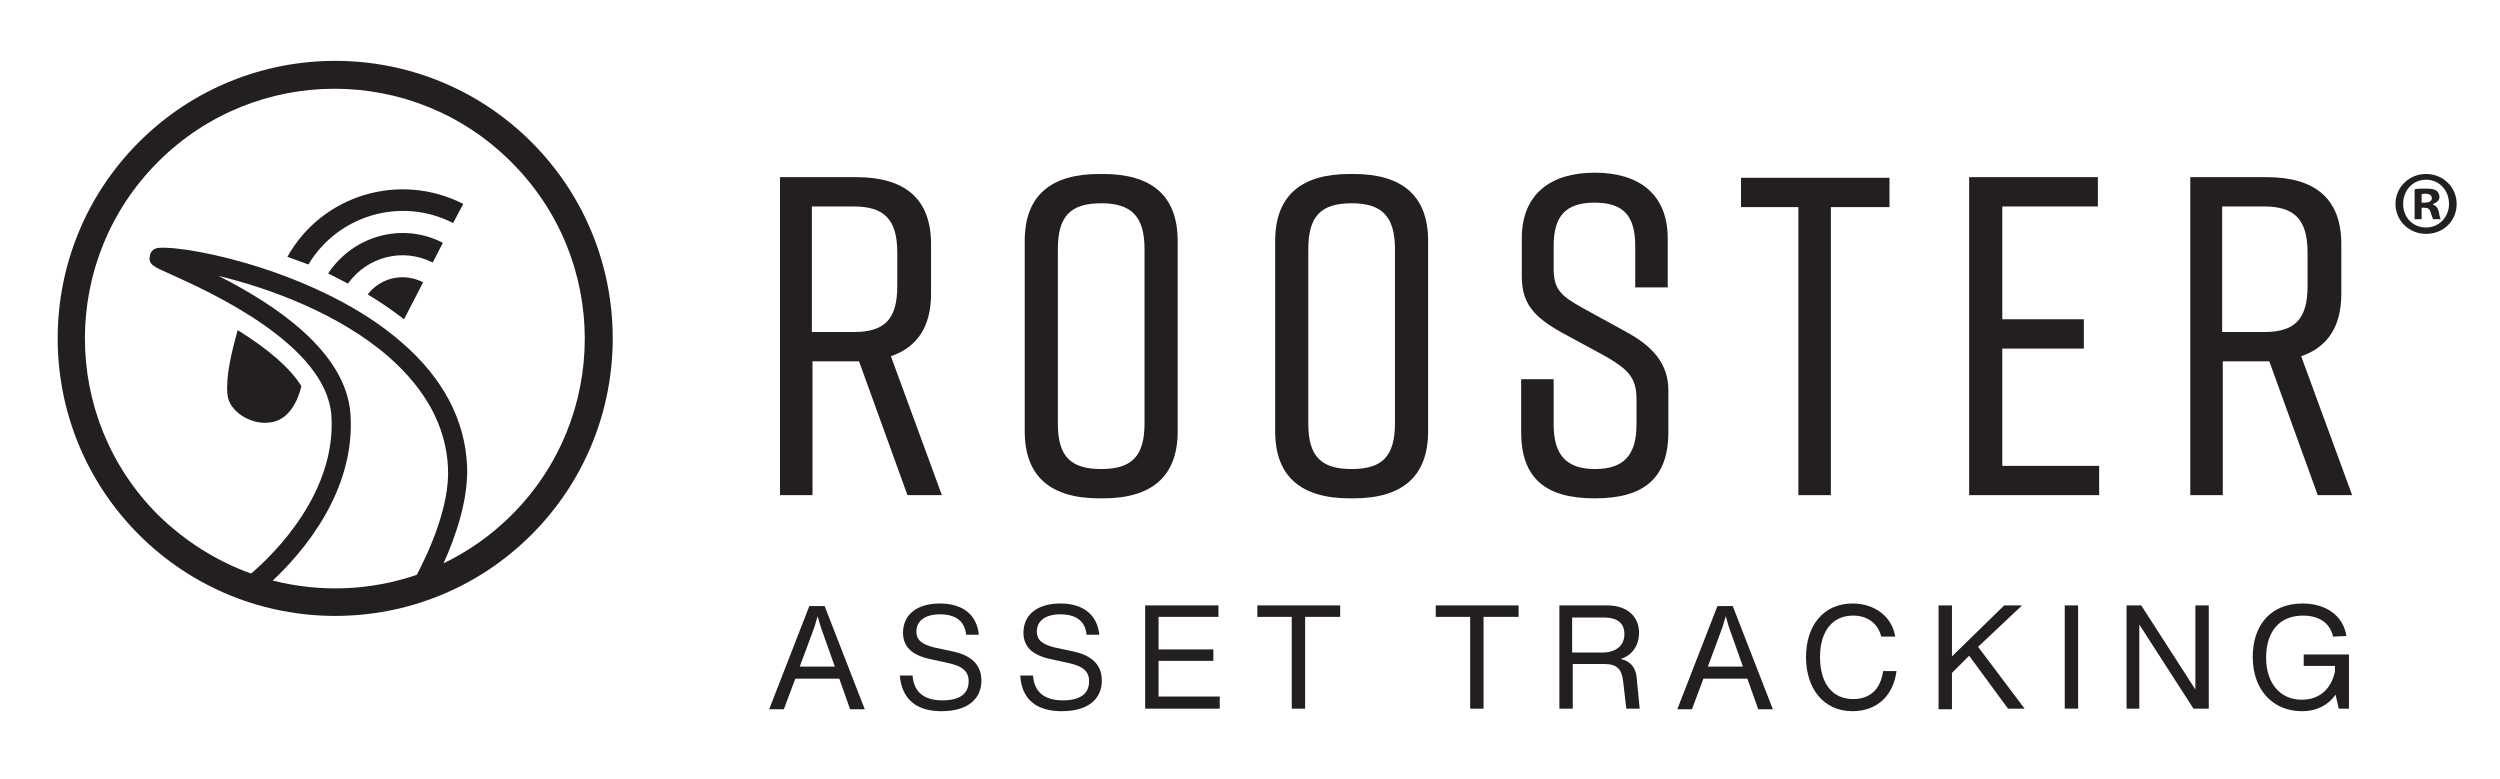 <?xml version="1.0" encoding="utf-8"?>
<!-- Generator: Adobe Illustrator 26.3.1, SVG Export Plug-In . SVG Version: 6.00 Build 0)  -->
<svg version="1.1" id="Layer_1" xmlns="http://www.w3.org/2000/svg" xmlns:xlink="http://www.w3.org/1999/xlink" x="0px" y="0px"
	 viewBox="0 0 392.3 122.3" style="enable-background:new 0 0 392.3 122.3;" xml:space="preserve">
<style type="text/css">
	.st0{fill:#231F20;}
	.st1{fill-rule:evenodd;clip-rule:evenodd;fill:#231F20;}
</style>
<g>
	<g>
		<g>
			<path class="st0" d="M142.4,77.7l-7.6-21h-0.4h-6.9v21h-5.1V27.8h12c7.6,0,11.7,3.4,11.7,10.5v7.8c0,5.2-2.2,8.4-6.3,9.8l8,21.8
				H142.4z M127.4,52.1h6.6c4.8,0,6.8-2,6.8-7.2v-5.3c0-5.2-2.1-7.2-6.8-7.2h-6.6V52.1z"/>
			<path class="st0" d="M172.5,27.3h0.6c7.6,0,11.7,3.4,11.7,10.5v29.9c0,7.1-4.1,10.5-11.7,10.5h-0.6c-7.6,0-11.7-3.4-11.7-10.5
				V37.8C160.8,30.6,165,27.3,172.5,27.3z M172.8,73.6c4.8,0,6.8-2,6.8-7.2V39.1c0-5.2-2.1-7.2-6.8-7.2c-4.8,0-6.8,2-6.8,7.2v27.4
				C166,71.6,168,73.6,172.8,73.6z"/>
			<path class="st0" d="M211.8,27.3h0.6c7.6,0,11.7,3.4,11.7,10.5v29.9c0,7.1-4.1,10.5-11.7,10.5h-0.6c-7.6,0-11.7-3.4-11.7-10.5
				V37.8C200.1,30.6,204.3,27.3,211.8,27.3z M212.1,73.6c4.8,0,6.8-2,6.8-7.2V39.1c0-5.2-2.1-7.2-6.8-7.2c-4.8,0-6.8,2-6.8,7.2v27.4
				C205.3,71.6,207.3,73.6,212.1,73.6z"/>
			<path class="st0" d="M256.6,45.2v-6.6c0-4.8-1.9-6.8-6.4-6.8c-4.5,0-6.4,2.1-6.4,6.8v3.5c0,3.3,1.1,4.3,4.5,6.2l7.1,3.9
				c3.8,2.1,6.4,4.8,6.4,9v6.6c0,7.3-3.9,10.4-11.5,10.4h-0.1c-7.6,0-11.5-3.1-11.5-10.4v-8.3h5.1v7.1c0,4.7,1.9,7,6.5,7
				c4.6,0,6.5-2.3,6.5-7v-4c0-3.3-1.3-4.6-4.7-6.6l-7-3.8c-4.3-2.4-6.3-4.5-6.3-8.8v-6c0-7,4.6-10.3,11.4-10.3h0.1
				c6.8,0,11.4,3.3,11.4,10.3v7.7H256.6z"/>
			<path class="st0" d="M296.4,32.5h-9.1v45.2h-5.1V32.5h-9v-4.6h23.3V32.5z"/>
			<path class="st0" d="M309,77.7V27.8h20.2v4.6h-15v17.7h12.8v4.6h-12.8v18.4h15.2v4.6H309z"/>
			<path class="st0" d="M363.7,77.7l-7.6-21h-0.4h-6.9v21h-5.1V27.8h12c7.6,0,11.7,3.4,11.7,10.5v7.8c0,5.2-2.2,8.4-6.3,9.8l8,21.8
				H363.7z M348.7,52.1h6.6c4.8,0,6.8-2,6.8-7.2v-5.3c0-5.2-2.1-7.2-6.8-7.2h-6.6V52.1z"/>
		</g>
	</g>
	<g>
		<g>
			<path class="st0" d="M378.4,28v-0.8"/>
		</g>
	</g>
</g>
<path class="st1" d="M83.4,22.3c-17-17-44.6-17-61.6,0c-17,17-17,44.6,0,61.6c17,17,44.6,17,61.6,0C100.4,66.9,100.4,39.3,83.4,22.3
	z M42.8,91.1c4.7-4.4,13-14,12.2-26.1c-0.7-10-12.2-17.4-20.7-21.7c7.9,1.9,18.9,5.9,26.7,12.7c5.8,5.1,9,10.9,9.3,17.4
	c0.3,6-3,13.2-4.9,16.8C58.1,92.7,50.3,93,42.8,91.1z M80.3,80.8c-3.2,3.2-6.8,5.7-10.7,7.6c1.9-4.2,3.9-10,3.7-15.2
	c-0.3-7.3-3.8-13.9-10.3-19.5C50.5,42.8,29.8,38.5,24.9,38.9c0,0-1.2,0-1.4,1.3c-0.2,1.3,0.5,1.6,3.2,2.8C32.7,45.7,51.2,54,52,65.2
	c0.8,11.9-8.7,21.5-12.6,24.8c-5.3-1.9-10.3-5-14.6-9.2c-15.3-15.3-15.3-40.1,0-55.4c15.3-15.3,40.1-15.3,55.4,0
	C95.6,40.7,95.6,65.5,80.3,80.8z M66.4,44.3l-3,5.8c-1.8-1.4-3.7-2.7-5.7-3.9C59.7,43.6,63.3,42.7,66.4,44.3z M69.5,38.1l-1.6,3.1
	c-4.7-2.4-10.3-0.9-13.3,3.3c-1-0.5-2.1-1.1-3.1-1.6C55.4,37,63.1,34.8,69.5,38.1z M45.1,40.3c5.4-9.7,17.6-13.4,27.6-8.3L71.1,35
	c-8.2-4.2-18.1-1.2-22.7,6.5C47.3,41.1,46.2,40.7,45.1,40.3z M35.7,62c-0.3-2.9,0.6-6.6,1.6-10.2c4.8,3,8.2,5.9,10,8.8
	c-0.6,2.4-2,5.4-5,5.7C39.4,66.7,36,64.6,35.7,62z"/>
<g>
	<path class="st0" d="M385.5,32c0,2.7-2.1,4.7-4.8,4.7c-2.7,0-4.8-2.1-4.8-4.7c0-2.6,2.1-4.7,4.8-4.7
		C383.4,27.3,385.5,29.4,385.5,32z M377.1,32c0,2.1,1.5,3.7,3.6,3.7c2.1,0,3.6-1.7,3.6-3.7c0-2.1-1.5-3.8-3.6-3.8
		C378.6,28.2,377.1,29.9,377.1,32z M380,34.4h-1.1v-4.7c0.4-0.1,1-0.1,1.8-0.1c0.9,0,1.3,0.1,1.6,0.3c0.3,0.2,0.5,0.6,0.5,1
		c0,0.5-0.4,0.9-1,1.1v0.1c0.5,0.2,0.7,0.5,0.9,1.1c0.1,0.7,0.2,1,0.3,1.2h-1.2c-0.1-0.2-0.2-0.6-0.4-1.1c-0.1-0.5-0.4-0.7-1-0.7
		H380V34.4z M380,31.8h0.5c0.6,0,1.1-0.2,1.1-0.7c0-0.4-0.3-0.7-1-0.7c-0.3,0-0.5,0-0.6,0.1V31.8z"/>
</g>
<g>
	<path class="st0" d="M131.7,106.5h-6.9l-1.8,4.8h-2.3l6.3-16.2h2.4l6.3,16.2h-2.3L131.7,106.5z M131,104.6l-2.2-6.2l-0.5-1.7
		l-0.5,1.7l-2.3,6.2H131z"/>
	<path class="st0" d="M141.2,106h2c0.2,2.7,1.9,3.9,4.7,3.9c2.8,0,4.1-1.1,4.1-3c0-1.5-0.9-2.4-3.4-2.9l-2.3-0.5
		c-2.6-0.5-4.6-1.6-4.6-4.2c0-2.7,2-4.6,5.8-4.6c3.6,0,5.8,1.8,6.1,4.9h-2c-0.2-2.1-1.6-3.2-4.1-3.2c-2.3,0-3.7,1-3.7,2.7
		c0,1.3,0.8,2,2.8,2.5l2.8,0.6c3,0.6,4.6,2.1,4.6,4.6c0,2.6-1.8,4.8-6.3,4.8C143.8,111.6,141.5,109.7,141.2,106z"/>
	<path class="st0" d="M160.1,106h2c0.2,2.7,1.9,3.9,4.7,3.9c2.8,0,4.1-1.1,4.1-3c0-1.5-0.9-2.4-3.4-2.9l-2.3-0.5
		c-2.6-0.5-4.6-1.6-4.6-4.2c0-2.7,2-4.6,5.8-4.6c3.6,0,5.8,1.8,6.1,4.9h-2c-0.2-2.1-1.6-3.2-4.1-3.2c-2.3,0-3.7,1-3.7,2.7
		c0,1.3,0.8,2,2.8,2.5l2.8,0.6c3,0.6,4.6,2.1,4.6,4.6c0,2.6-1.8,4.8-6.3,4.8C162.6,111.6,160.3,109.7,160.1,106z"/>
	<path class="st0" d="M191.4,109.4v1.8h-11.7V95h11.5v1.8h-9.4v5.1h8.6v1.8h-8.6v5.6H191.4z"/>
	<path class="st0" d="M210.2,96.8h-5.4v14.4h-2.1V96.8h-5.4V95h13V96.8z"/>
	<path class="st0" d="M238.2,96.8h-5.4v14.4h-2.1V96.8h-5.4V95h13V96.8z"/>
	<path class="st0" d="M257.3,111.2h-2.1l-0.5-4.3c-0.2-1.9-1-2.7-2.9-2.7h-5v7h-2.1V95h7.5c3.1,0,5,1.7,5,4.3c0,2.1-1.2,3.6-2.9,4.1
		c1.4,0.3,2.3,1.2,2.5,2.7L257.3,111.2z M254.9,99.5c0-1.7-1.1-2.6-3.2-2.6h-5v5.5h4.7C253.6,102.4,254.9,101.3,254.9,99.5z"/>
	<path class="st0" d="M274.2,106.5h-6.9l-1.8,4.8h-2.3l6.3-16.2h2.4l6.3,16.2h-2.3L274.2,106.5z M273.5,104.6l-2.2-6.2l-0.5-1.7
		l-0.5,1.7l-2.3,6.2H273.5z"/>
	<path class="st0" d="M283.4,103.1c0-5,2.8-8.4,7.3-8.4c3.4,0,6.2,2,6.7,5.2h-2.2c-0.5-2.1-2.2-3.3-4.4-3.3c-3.3,0-5.2,2.5-5.2,6.5
		c0,4.1,1.9,6.6,5.2,6.6c2.6,0,4.3-1.5,4.7-4.4h2.1c-0.5,3.9-3.1,6.3-6.9,6.3C286.1,111.6,283.4,108,283.4,103.1z"/>
	<path class="st0" d="M309,102.9l-2.7,2.7v5.7h-2.1V95h2.1v8l8.2-8h2.8l-6.9,6.5l7.3,9.7h-2.6L309,102.9z"/>
	<path class="st0" d="M324,95h2.1v16.2H324V95z"/>
	<path class="st0" d="M346.6,95v16.2h-2.4l-8.5-13.2v13.2h-2V95h2.3l8.5,13.2V95H346.6z"/>
	<path class="st0" d="M368.6,102.5v8.7H367l-0.5-2.2c-1.1,1.6-2.9,2.6-5.3,2.6c-4.4,0-7.7-3.2-7.7-8.5c0-5.1,2.9-8.4,7.8-8.4
		c3.7,0,6.4,1.9,6.9,5.1l-2.1,0.1c-0.5-2.3-2.4-3.3-4.7-3.3c-3.7,0-5.8,2.5-5.8,6.6c0,3.9,2.1,6.6,5.6,6.6c2.8,0,4.6-1.7,5.2-4.4
		v-0.9h-4.9v-1.8H368.6z"/>
</g>
</svg>
